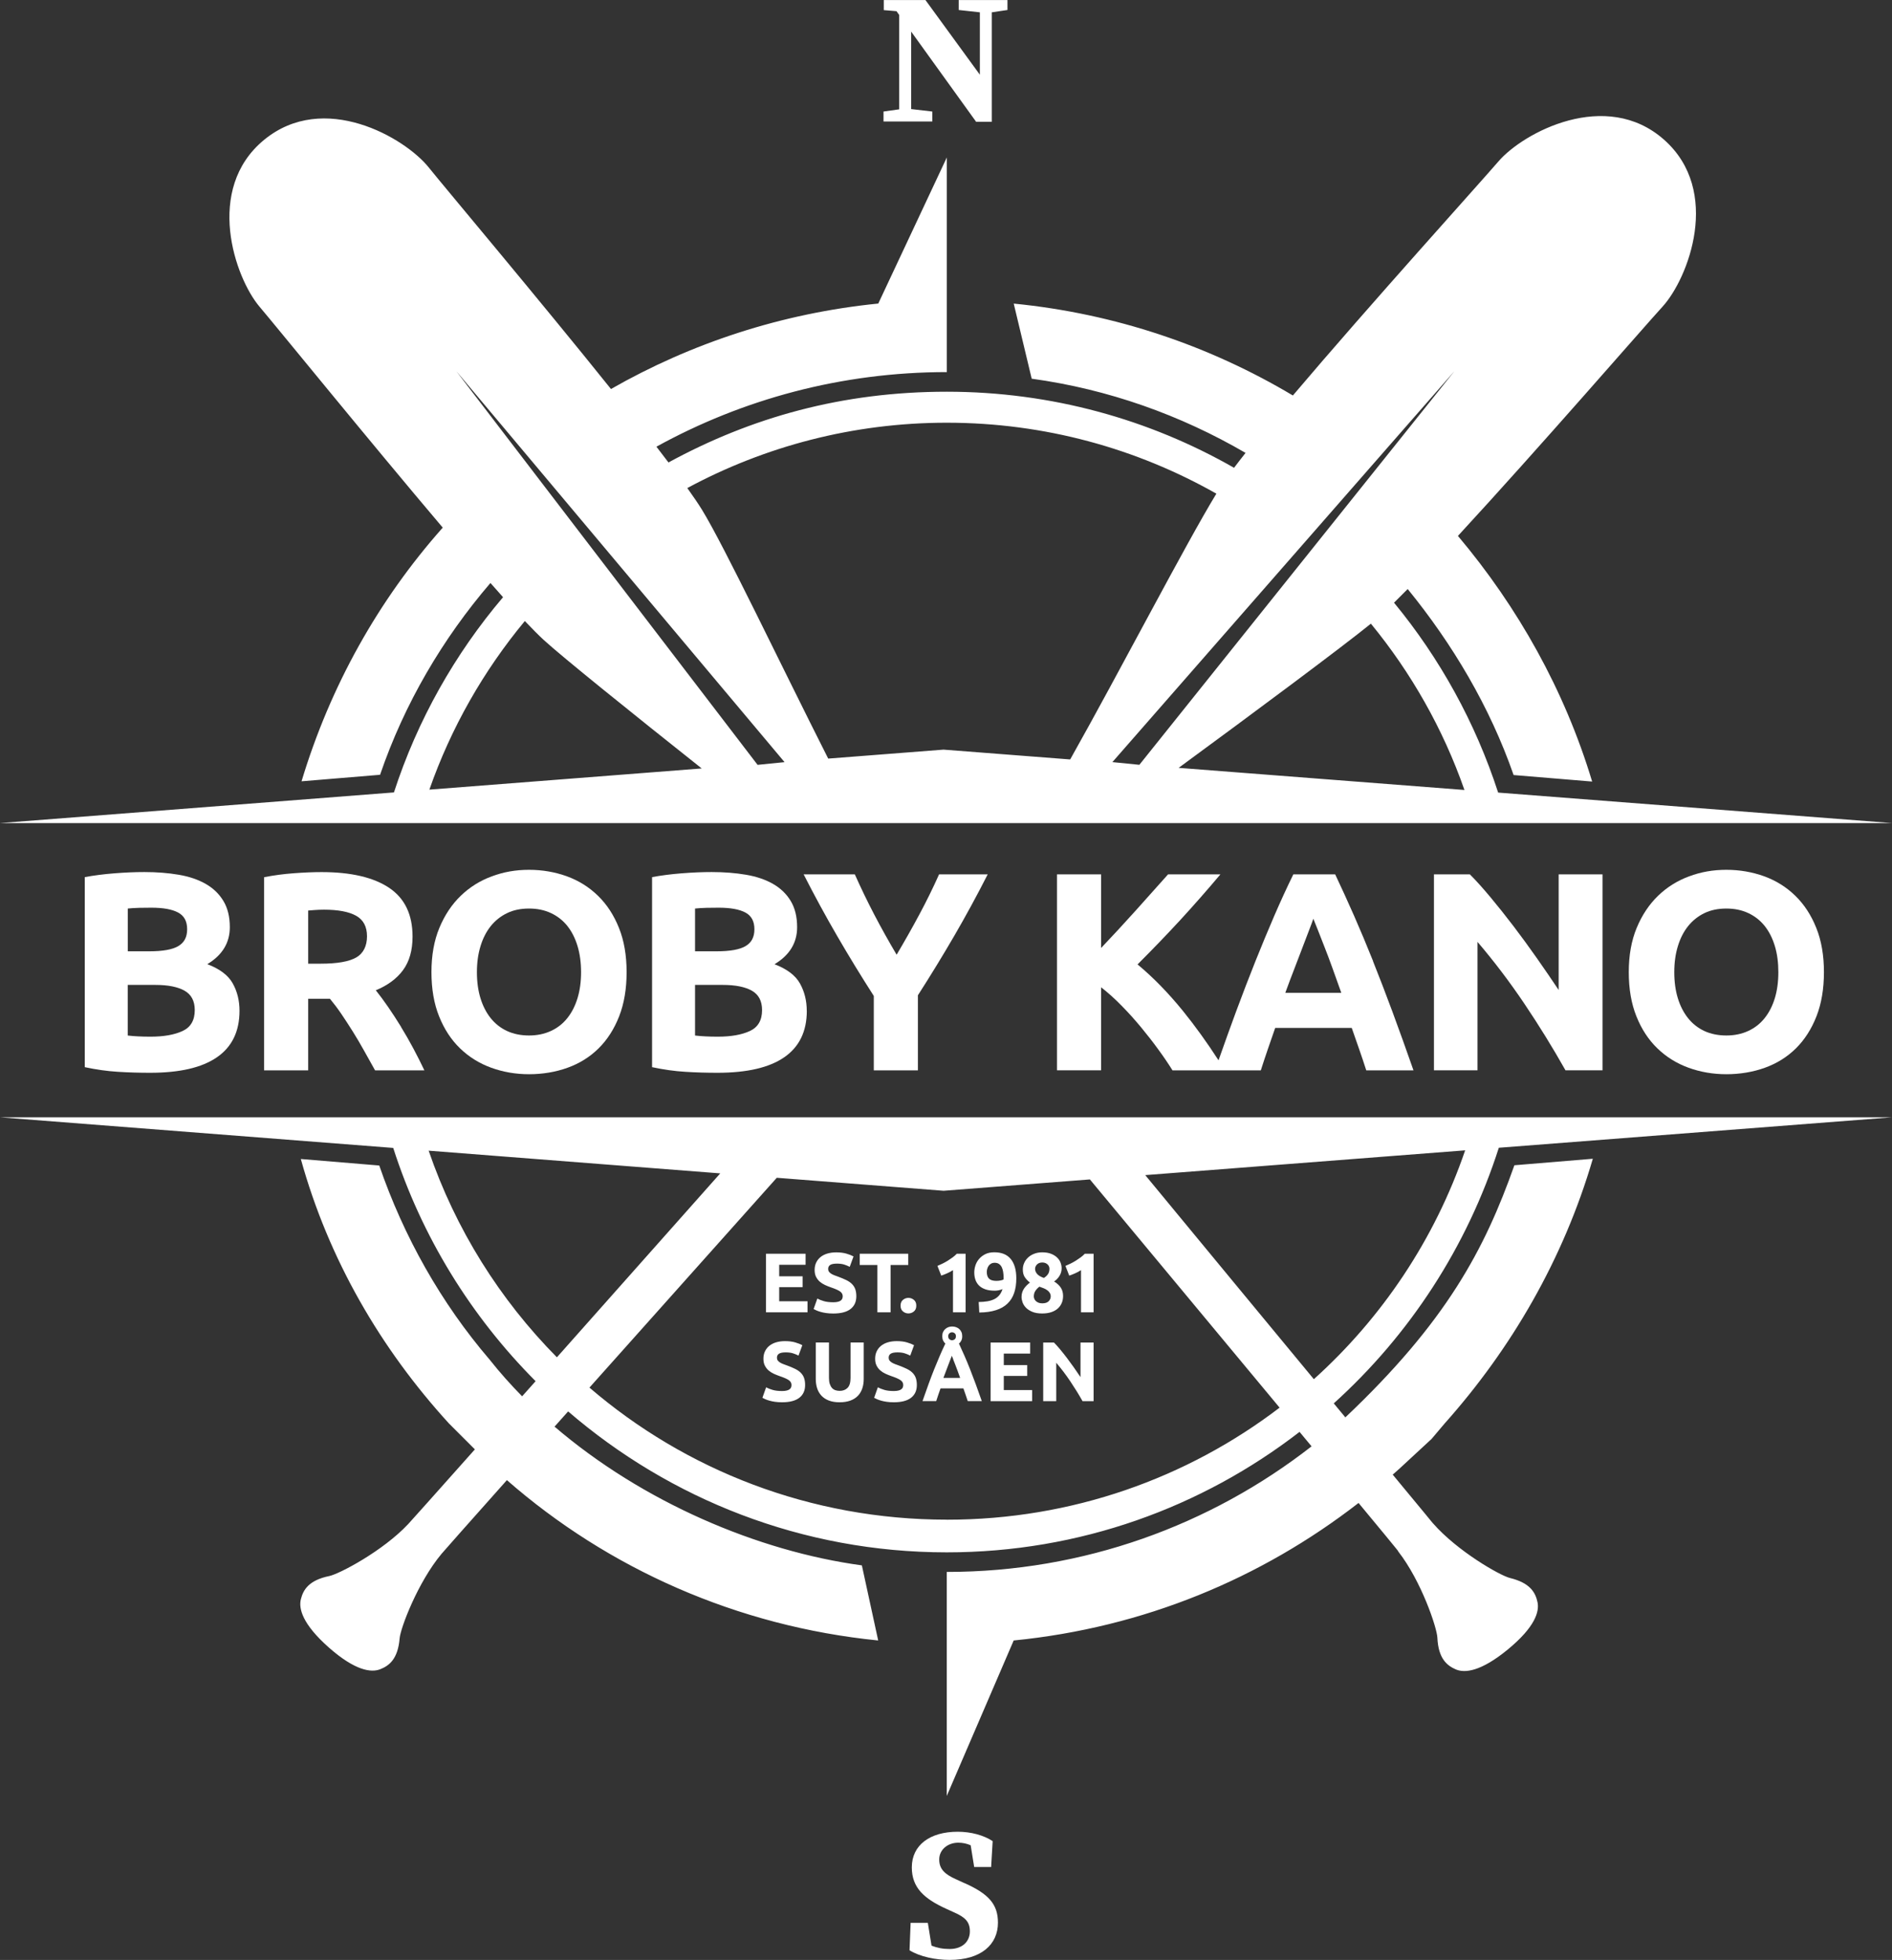 <?xml version="1.0" encoding="utf-8"?>
<svg viewBox="0 0 447.4 463.5" xmlns="http://www.w3.org/2000/svg">
  <rect x="0" y="0" width="447.4" height="463.5" fill="#333333" stroke="none"/>
  <polygon points="226.705 0.015 226.705 2.365 231.705 2.915 231.705 17.665 218.845 0.015 208.985 0.015 208.985 2.395 211.995 2.645 212.635 3.545 212.635 25.855 208.925 26.375 208.925 28.725 212.635 28.725 215.455 28.725 220.455 28.725 220.455 26.375 215.455 25.795 215.455 7.465 230.825 28.805 234.525 28.805 234.525 21.525 234.525 2.915 238.235 2.365 238.235 0.015 226.705 0.015" style="fill: rgb(255, 255, 255);"/>
  <path d="M 228.115 445.355 L 226.065 444.415 C 223.475 443.255 222.095 442.045 222.095 439.735 C 222.095 437.425 224.105 435.765 226.595 435.765 C 227.665 435.765 228.605 435.975 229.535 436.375 L 230.365 441.515 L 234.375 441.515 L 234.735 435.395 C 232.605 433.995 229.595 433.175 226.475 433.175 C 219.855 433.175 215.615 436.365 215.615 441.605 C 215.615 446.435 218.575 449.035 223.725 451.385 L 225.575 452.225 C 228.215 453.395 229.345 454.445 229.345 456.745 C 229.345 459.045 227.665 460.905 224.555 460.905 C 222.915 460.905 221.625 460.635 220.275 460.115 L 219.405 454.715 L 215.335 454.715 L 215.075 461.205 C 217.585 462.755 221.285 463.485 224.565 463.485 C 232.035 463.485 235.985 459.835 235.985 454.675 C 235.985 450.255 233.695 447.845 228.115 445.335" style="fill: rgb(255, 255, 255);"/>
  <path d="M 338.445 340.375 L 341.635 336.605 C 357.385 318.935 369.695 297.815 376.655 274.025 L 358.105 275.565 C 351.055 295.515 342.015 312.575 318.135 335.185 C 317.235 334.095 316.315 332.995 315.395 331.875 C 333.285 315.725 346.905 294.925 354.425 271.425 L 447.405 264.225 L -0.005 264.225 L 92.985 271.465 C 99.725 292.475 111.405 311.325 126.655 326.625 C 125.565 327.845 124.505 329.035 123.465 330.205 C 120.745 327.435 118.175 324.555 115.795 321.545 C 104.305 308.145 95.475 292.455 89.685 275.625 L 71.135 274.085 C 77.725 297.855 90.025 318.945 106.145 336.605 C 106.145 336.605 112.295 342.755 112.295 342.755 C 103.005 353.195 97.115 359.785 96.525 360.415 C 90.505 366.825 80.245 372.205 77.875 372.705 C 72.955 373.705 71.695 376.015 71.145 378.195 C 70.595 380.375 71.495 384.065 77.745 389.595 C 83.995 395.115 87.765 395.565 89.865 394.765 C 91.955 393.955 94.095 392.415 94.505 387.415 C 94.705 385.015 98.795 374.165 104.435 367.425 C 105.015 366.725 110.725 360.295 119.865 350.025 C 143.775 370.935 174.295 384.605 207.665 387.945 L 203.805 370.185 C 179.205 366.845 151.965 355.215 131.135 337.375 C 132.185 336.205 133.255 334.995 134.345 333.775 C 158.415 354.505 189.695 367.105 223.875 367.105 C 255.325 367.105 284.225 356.455 307.305 338.615 C 308.265 339.775 309.215 340.915 310.145 342.035 C 286.225 360.695 256.225 371.735 223.875 371.735 L 223.875 424.715 L 239.705 387.945 C 270.445 384.905 298.235 373.285 321.255 355.425 C 333.265 369.905 330.015 366.095 330.685 366.955 C 336.085 373.895 339.785 384.875 339.895 387.285 C 340.125 392.295 342.215 393.905 344.275 394.795 C 346.345 395.675 350.135 395.355 356.575 390.055 C 363.015 384.745 364.045 381.095 363.575 378.895 C 363.105 376.695 361.925 374.345 357.045 373.165 C 354.695 372.585 344.635 366.845 338.845 360.225 C 338.755 360.115 338.735 360.095 338.735 360.105 C 338.555 359.875 337.215 358.235 329.335 348.725 C 329.825 348.285 330.325 347.855 330.815 347.415 L 338.425 340.375 L 338.445 340.375 Z M 131.685 320.975 C 118.205 307.345 107.735 290.715 101.365 272.115 L 170.315 277.485 C 156.475 293.085 143.125 308.105 131.685 320.985 L 131.685 320.975 Z M 223.905 359.375 C 191.635 359.375 162.085 347.645 139.385 328.145 C 152.205 313.775 167.545 296.585 183.685 278.525 L 223.135 281.595 L 257.725 278.915 C 273.765 298.205 289.315 316.905 302.585 332.885 C 280.755 349.535 253.485 359.385 223.915 359.385 L 223.905 359.375 Z M 270.805 277.895 L 346.465 272.035 C 339.265 293.105 326.805 311.635 310.685 326.155 C 298.635 311.585 284.835 294.895 270.815 277.895 L 270.805 277.895 Z" style="fill: rgb(255, 255, 255);"/>
  <path d="M 43.175 243.815 C 41.255 244.705 38.735 245.155 35.615 245.155 C 34.545 245.155 33.565 245.135 32.675 245.085 C 31.785 245.045 30.955 244.975 30.205 244.885 L 30.205 232.915 L 36.755 232.915 C 39.745 232.915 42.035 233.375 43.645 234.285 C 45.245 235.195 46.055 236.725 46.055 238.865 C 46.055 241.275 45.095 242.925 43.175 243.815 M 30.205 214.855 C 31.005 214.765 31.925 214.715 32.945 214.685 C 33.965 214.665 34.925 214.655 35.825 214.655 C 38.585 214.655 40.685 215.035 42.115 215.795 C 43.545 216.555 44.255 217.865 44.255 219.745 C 44.255 221.625 43.565 222.895 42.185 223.725 C 40.805 224.555 38.505 224.965 35.295 224.965 L 30.215 224.965 L 30.215 214.865 L 30.205 214.855 Z M 48.995 228.025 C 52.565 225.885 54.345 222.965 54.345 219.265 C 54.345 216.815 53.845 214.755 52.835 213.075 C 51.835 211.405 50.435 210.055 48.655 209.035 C 46.875 208.015 44.745 207.285 42.275 206.865 C 39.805 206.445 37.095 206.225 34.155 206.225 C 31.975 206.225 29.605 206.325 27.065 206.525 C 24.525 206.725 22.185 207.025 20.045 207.425 L 20.045 252.365 C 22.765 252.945 25.385 253.315 27.905 253.465 C 30.425 253.625 32.955 253.695 35.495 253.695 C 42.495 253.695 47.765 252.475 51.315 250.015 C 54.855 247.565 56.635 243.905 56.635 239.045 C 56.635 236.635 56.105 234.475 55.035 232.555 C 53.965 230.635 51.955 229.125 49.015 228.005" style="fill: rgb(255, 255, 255);"/>
  <path d="M 84.235 226.425 C 82.545 227.405 79.735 227.895 75.815 227.895 L 72.875 227.895 L 72.875 215.325 C 73.405 215.285 73.975 215.235 74.585 215.195 C 75.185 215.155 75.865 215.125 76.625 215.125 C 79.965 215.125 82.495 215.605 84.215 216.565 C 85.935 217.525 86.785 219.145 86.785 221.415 C 86.785 223.685 85.935 225.455 84.245 226.425 M 94.845 242.845 C 93.845 241.215 92.825 239.655 91.805 238.165 C 90.775 236.675 89.795 235.345 88.865 234.185 C 91.675 233.025 93.825 231.435 95.315 229.405 C 96.805 227.375 97.555 224.735 97.555 221.485 C 97.555 216.265 95.705 212.425 92.005 209.945 C 88.305 207.475 82.975 206.235 76.025 206.235 C 74.105 206.235 71.935 206.325 69.505 206.505 C 67.075 206.685 64.725 206.995 62.445 207.445 L 62.445 253.115 L 72.875 253.115 L 72.875 236.195 L 78.025 236.195 C 78.915 237.265 79.815 238.455 80.715 239.775 C 81.605 241.095 82.515 242.485 83.435 243.955 C 84.355 245.425 85.245 246.945 86.115 248.505 C 86.985 250.065 87.845 251.605 88.695 253.125 L 100.355 253.125 C 99.555 251.435 98.685 249.705 97.745 247.945 C 96.805 246.185 95.835 244.485 94.835 242.865" style="fill: rgb(255, 255, 255);"/>
  <path d="M 136.565 236.055 C 136.005 237.885 135.205 239.455 134.155 240.765 C 133.105 242.085 131.815 243.095 130.275 243.805 C 128.735 244.515 127.005 244.875 125.095 244.875 C 123.185 244.875 121.395 244.515 119.875 243.805 C 118.355 243.095 117.075 242.075 116.025 240.765 C 114.975 239.445 114.175 237.885 113.615 236.055 C 113.055 234.225 112.775 232.175 112.775 229.905 C 112.775 227.635 113.055 225.635 113.615 223.785 C 114.175 221.935 114.975 220.355 116.025 219.035 C 117.075 217.725 118.355 216.695 119.875 215.955 C 121.385 215.215 123.125 214.855 125.095 214.855 C 127.065 214.855 128.735 215.215 130.275 215.925 C 131.815 216.645 133.105 217.655 134.155 218.965 C 135.205 220.285 136.005 221.865 136.565 223.715 C 137.125 225.565 137.405 227.625 137.405 229.905 C 137.405 232.185 137.125 234.225 136.565 236.055 M 141.415 211.845 C 139.315 209.795 136.865 208.255 134.055 207.235 C 131.245 206.215 128.255 205.695 125.095 205.695 C 121.935 205.695 119.085 206.205 116.305 207.235 C 113.515 208.265 111.065 209.795 108.945 211.845 C 106.825 213.895 105.145 216.425 103.895 219.435 C 102.645 222.445 102.025 225.935 102.025 229.895 C 102.025 233.855 102.625 237.355 103.835 240.355 C 105.035 243.365 106.685 245.885 108.785 247.915 C 110.885 249.945 113.335 251.475 116.145 252.495 C 118.955 253.515 121.935 254.035 125.105 254.035 C 128.275 254.035 131.405 253.525 134.235 252.495 C 137.065 251.475 139.505 249.945 141.555 247.915 C 143.605 245.885 145.225 243.365 146.405 240.355 C 147.585 237.345 148.175 233.855 148.175 229.895 C 148.175 225.935 147.575 222.435 146.365 219.435 C 145.165 216.425 143.515 213.895 141.415 211.845" style="fill: rgb(255, 255, 255);"/>
  <path d="M 177.325 243.815 C 175.405 244.705 172.885 245.155 169.765 245.155 C 168.695 245.155 167.715 245.135 166.825 245.085 C 165.935 245.045 165.105 244.975 164.355 244.885 L 164.355 232.915 L 170.905 232.915 C 173.895 232.915 176.185 233.375 177.795 234.285 C 179.395 235.195 180.205 236.725 180.205 238.865 C 180.205 241.275 179.245 242.925 177.325 243.815 M 164.355 214.855 C 165.155 214.765 166.075 214.715 167.095 214.685 C 168.125 214.665 169.075 214.655 169.965 214.655 C 172.725 214.655 174.825 215.035 176.255 215.795 C 177.685 216.555 178.395 217.865 178.395 219.745 C 178.395 221.625 177.705 222.895 176.325 223.725 C 174.945 224.555 172.645 224.965 169.435 224.965 L 164.355 224.965 L 164.355 214.865 L 164.355 214.855 Z M 190.775 239.065 C 190.775 236.655 190.235 234.495 189.165 232.575 C 188.095 230.655 186.085 229.145 183.145 228.025 C 186.715 225.885 188.495 222.965 188.495 219.265 C 188.495 216.815 187.995 214.755 186.985 213.075 C 185.985 211.405 184.585 210.055 182.805 209.035 C 181.025 208.015 178.895 207.285 176.425 206.865 C 173.955 206.445 171.245 206.225 168.305 206.225 C 166.125 206.225 163.755 206.325 161.215 206.525 C 158.675 206.725 156.335 207.025 154.195 207.425 L 154.195 252.365 C 156.915 252.945 159.535 253.315 162.055 253.465 C 164.575 253.625 167.105 253.695 169.645 253.695 C 176.645 253.695 181.915 252.475 185.465 250.015 C 189.005 247.565 190.785 243.905 190.785 239.045" style="fill: rgb(255, 255, 255);"/>
  <path d="M 217.045 235.385 C 220.075 230.665 222.955 225.955 225.675 221.275 C 228.395 216.595 231.025 211.755 233.565 206.765 L 222.065 206.765 C 220.635 209.965 219.075 213.145 217.375 216.305 C 215.685 219.465 213.895 222.615 212.025 225.775 C 210.155 222.615 208.395 219.465 206.745 216.305 C 205.095 213.145 203.565 209.965 202.135 206.765 L 190.035 206.765 C 192.575 211.755 195.215 216.615 197.965 221.345 C 200.705 226.075 203.595 230.795 206.625 235.525 L 206.625 253.115 L 217.055 253.115 L 217.055 235.395 L 217.045 235.385 Z" style="fill: rgb(255, 255, 255);"/>
  <path d="M 303.935 234.785 C 304.665 232.785 305.385 230.865 306.095 229.045 C 306.805 227.215 307.445 225.545 308.015 224.025 C 308.585 222.505 309.095 221.165 309.545 220.015 C 309.995 218.855 310.335 217.945 310.565 217.265 C 310.845 217.925 311.205 218.835 311.655 219.985 C 312.105 221.145 312.635 222.485 313.225 223.995 C 313.825 225.515 314.455 227.185 315.115 229.025 C 315.785 230.855 316.465 232.775 317.175 234.785 L 303.925 234.785 L 303.935 234.785 Z M 324.695 227.295 C 323.195 223.555 321.705 219.995 320.225 216.625 C 318.745 213.265 317.245 209.975 315.725 206.765 L 305.835 206.765 C 304.265 209.975 302.755 213.265 301.305 216.625 C 299.855 219.995 298.375 223.545 296.875 227.295 C 295.375 231.045 293.845 235.035 292.275 239.265 C 290.965 242.825 289.575 246.665 288.145 250.745 C 285.425 246.545 282.625 242.645 279.725 239.065 C 276.285 234.825 272.705 231.155 268.995 228.065 C 272.515 224.555 275.875 221.065 279.075 217.595 C 282.265 214.125 285.435 210.515 288.595 206.765 L 276.215 206.765 C 273.865 209.405 271.315 212.265 268.545 215.345 C 265.775 218.425 263.055 221.365 260.375 224.185 L 260.375 206.765 L 249.945 206.765 L 249.945 253.105 L 260.375 253.105 L 260.375 233.475 C 261.985 234.725 263.595 236.165 265.195 237.805 C 266.805 239.435 268.345 241.145 269.815 242.925 C 271.285 244.705 272.665 246.465 273.935 248.225 C 275.215 249.975 276.315 251.605 277.255 253.115 L 298.145 253.115 C 298.655 251.515 299.205 249.865 299.785 248.165 C 300.375 246.465 300.965 244.775 301.545 243.085 L 319.645 243.085 C 320.235 244.765 320.825 246.455 321.415 248.155 C 322.005 249.855 322.565 251.505 323.075 253.115 L 334.245 253.115 C 332.495 248.125 330.845 243.505 329.275 239.275 C 327.705 235.035 326.175 231.055 324.675 227.305" style="fill: rgb(255, 255, 255);"/>
  <path d="M 368.575 234.115 C 366.965 231.705 365.255 229.205 363.425 226.595 C 361.595 223.985 359.755 221.465 357.905 219.035 C 356.055 216.605 354.235 214.325 352.455 212.185 C 350.665 210.045 349.045 208.235 347.575 206.765 L 339.085 206.765 L 339.085 253.105 L 349.385 253.105 L 349.385 222.745 C 353.305 227.335 357.005 232.215 360.485 237.385 C 363.965 242.555 367.195 247.795 370.185 253.105 L 378.945 253.105 L 378.945 206.765 L 368.575 206.765 L 368.575 234.115 Z" style="fill: rgb(255, 255, 255);"/>
  <path d="M 419.695 236.055 C 419.135 237.885 418.335 239.455 417.285 240.765 C 416.235 242.085 414.945 243.095 413.405 243.805 C 411.865 244.515 410.135 244.875 408.225 244.875 C 406.315 244.875 404.525 244.515 403.005 243.805 C 401.495 243.095 400.205 242.075 399.165 240.765 C 398.115 239.445 397.315 237.885 396.755 236.055 C 396.195 234.225 395.915 232.175 395.915 229.905 C 395.915 227.635 396.195 225.635 396.755 223.785 C 397.315 221.935 398.115 220.355 399.165 219.035 C 400.215 217.725 401.495 216.695 403.005 215.955 C 404.525 215.215 406.265 214.855 408.225 214.855 C 410.185 214.855 411.875 215.215 413.405 215.925 C 414.945 216.645 416.235 217.655 417.285 218.965 C 418.335 220.285 419.135 221.865 419.695 223.715 C 420.255 225.565 420.525 227.625 420.525 229.905 C 420.525 232.185 420.245 234.225 419.695 236.055 M 424.545 211.845 C 422.445 209.795 419.995 208.255 417.185 207.235 C 414.375 206.215 411.385 205.695 408.225 205.695 C 405.065 205.695 402.215 206.205 399.435 207.235 C 396.645 208.265 394.195 209.795 392.075 211.845 C 389.955 213.895 388.275 216.425 387.025 219.435 C 385.775 222.445 385.155 225.935 385.155 229.895 C 385.155 233.855 385.755 237.355 386.965 240.355 C 388.165 243.365 389.815 245.885 391.915 247.915 C 394.015 249.945 396.465 251.475 399.275 252.495 C 402.085 253.515 405.065 254.035 408.235 254.035 C 411.405 254.035 414.535 253.525 417.365 252.495 C 420.195 251.475 422.635 249.945 424.685 247.915 C 426.735 245.885 428.355 243.365 429.535 240.355 C 430.715 237.345 431.305 233.855 431.305 229.895 C 431.305 225.935 430.705 222.435 429.495 219.435 C 428.295 216.425 426.645 213.895 424.545 211.845" style="fill: rgb(255, 255, 255);"/>
  <path d="M 258.605 331.345 L 258.605 317.485 L 255.505 317.485 L 255.505 325.665 C 255.025 324.945 254.515 324.195 253.965 323.415 C 253.415 322.635 252.865 321.885 252.315 321.155 C 251.765 320.425 251.215 319.745 250.685 319.105 C 250.155 318.465 249.665 317.925 249.225 317.485 L 246.685 317.485 L 246.685 331.345 L 249.765 331.345 L 249.765 322.265 C 250.935 323.635 252.045 325.095 253.085 326.645 C 254.125 328.195 255.095 329.755 255.985 331.345 L 258.605 331.345 Z M 244.065 331.345 L 244.065 328.725 L 237.365 328.725 L 237.365 325.385 L 242.905 325.385 L 242.905 322.825 L 237.365 322.825 L 237.365 320.105 L 243.605 320.105 L 243.605 317.485 L 234.245 317.485 L 234.245 331.345 L 244.065 331.345 Z M 225.765 316.705 C 225.575 316.865 225.365 316.945 225.125 316.945 C 224.895 316.945 224.695 316.865 224.505 316.705 C 224.315 316.545 224.225 316.315 224.225 316.005 C 224.225 315.695 224.315 315.465 224.505 315.305 C 224.685 315.145 224.895 315.065 225.115 315.065 C 225.355 315.065 225.575 315.145 225.765 315.305 C 225.955 315.465 226.045 315.695 226.045 316.005 C 226.045 316.315 225.955 316.545 225.765 316.705 M 225.385 321.435 C 225.515 321.785 225.675 322.185 225.855 322.635 C 226.035 323.095 226.225 323.595 226.425 324.135 C 226.625 324.685 226.825 325.255 227.045 325.855 L 223.085 325.855 C 223.305 325.255 223.515 324.685 223.735 324.135 C 223.945 323.595 224.135 323.095 224.305 322.635 C 224.475 322.185 224.625 321.785 224.765 321.435 C 224.895 321.085 225.005 320.815 225.075 320.615 C 225.155 320.815 225.265 321.085 225.405 321.425 M 232.165 331.335 C 231.655 329.885 231.175 328.535 230.715 327.285 C 230.255 326.035 229.805 324.865 229.375 323.765 C 228.945 322.665 228.505 321.625 228.075 320.635 C 227.645 319.645 227.205 318.685 226.765 317.735 C 226.995 317.545 227.185 317.305 227.325 317.015 C 227.465 316.725 227.535 316.385 227.535 315.995 C 227.535 315.605 227.475 315.295 227.345 315.005 C 227.215 314.715 227.045 314.475 226.825 314.285 C 226.605 314.095 226.355 313.945 226.065 313.845 C 225.775 313.745 225.475 313.695 225.155 313.695 C 224.835 313.695 224.555 313.745 224.275 313.845 C 223.995 313.945 223.745 314.095 223.525 314.285 C 223.305 314.475 223.135 314.715 223.005 315.005 C 222.875 315.295 222.815 315.625 222.815 315.995 C 222.815 316.365 222.885 316.715 223.015 317.005 C 223.145 317.295 223.325 317.535 223.545 317.735 C 223.095 318.685 222.645 319.645 222.225 320.635 C 221.795 321.625 221.365 322.665 220.925 323.765 C 220.485 324.865 220.035 326.035 219.585 327.285 C 219.135 328.535 218.655 329.885 218.145 331.335 L 221.385 331.335 C 221.535 330.855 221.705 330.365 221.875 329.855 C 222.055 329.345 222.225 328.845 222.405 328.335 L 227.815 328.335 C 227.995 328.835 228.165 329.345 228.345 329.855 C 228.525 330.365 228.685 330.855 228.845 331.335 L 232.185 331.335 L 232.165 331.335 Z M 209.115 328.685 C 208.505 328.505 207.995 328.305 207.585 328.075 L 206.705 330.555 C 206.895 330.665 207.125 330.775 207.395 330.895 C 207.665 331.015 207.995 331.125 208.375 331.235 C 208.755 331.345 209.195 331.435 209.685 331.505 C 210.175 331.575 210.735 331.615 211.345 331.615 C 213.175 331.615 214.535 331.255 215.445 330.545 C 216.355 329.835 216.805 328.825 216.805 327.535 C 216.805 326.865 216.715 326.305 216.545 325.835 C 216.375 325.365 216.105 324.965 215.755 324.615 C 215.405 324.265 214.955 323.965 214.425 323.705 C 213.895 323.445 213.265 323.185 212.545 322.915 C 212.195 322.795 211.885 322.675 211.595 322.565 C 211.305 322.455 211.055 322.325 210.835 322.185 C 210.615 322.045 210.445 321.885 210.325 321.715 C 210.205 321.545 210.145 321.325 210.145 321.075 C 210.145 320.645 210.305 320.335 210.635 320.125 C 210.965 319.915 211.495 319.815 212.245 319.815 C 212.915 319.815 213.485 319.895 213.955 320.045 C 214.425 320.195 214.855 320.375 215.245 320.575 L 216.145 318.115 C 215.705 317.875 215.145 317.655 214.465 317.455 C 213.785 317.255 212.975 317.155 212.045 317.155 C 211.255 317.155 210.555 317.255 209.925 317.445 C 209.295 317.635 208.765 317.915 208.325 318.275 C 207.885 318.635 207.545 319.075 207.305 319.585 C 207.065 320.095 206.945 320.675 206.945 321.315 C 206.945 321.955 207.055 322.495 207.285 322.945 C 207.515 323.395 207.805 323.775 208.165 324.085 C 208.525 324.395 208.935 324.655 209.385 324.865 C 209.835 325.075 210.295 325.255 210.745 325.415 C 211.785 325.765 212.515 326.085 212.945 326.385 C 213.375 326.685 213.585 327.065 213.585 327.515 C 213.585 327.725 213.555 327.925 213.485 328.095 C 213.415 328.265 213.295 328.415 213.125 328.545 C 212.955 328.675 212.725 328.775 212.435 328.845 C 212.145 328.915 211.785 328.955 211.345 328.955 C 210.465 328.955 209.725 328.865 209.115 328.685 M 201.085 331.215 C 201.805 330.945 202.395 330.575 202.865 330.085 C 203.335 329.595 203.675 329.015 203.905 328.335 C 204.135 327.655 204.245 326.905 204.245 326.095 L 204.245 317.475 L 201.125 317.475 L 201.125 325.835 C 201.125 326.955 200.885 327.745 200.415 328.215 C 199.945 328.685 199.325 328.915 198.565 328.915 C 198.195 328.915 197.845 328.865 197.535 328.755 C 197.225 328.645 196.955 328.475 196.735 328.225 C 196.515 327.975 196.345 327.655 196.215 327.265 C 196.085 326.875 196.025 326.395 196.025 325.835 L 196.025 317.475 L 192.905 317.475 L 192.905 326.095 C 192.905 326.905 193.015 327.655 193.235 328.325 C 193.455 328.995 193.795 329.575 194.255 330.065 C 194.715 330.555 195.295 330.935 196.005 331.205 C 196.715 331.475 197.555 331.615 198.525 331.615 C 199.495 331.615 200.365 331.485 201.085 331.215 M 182.695 328.685 C 182.085 328.505 181.575 328.305 181.165 328.075 L 180.285 330.555 C 180.475 330.665 180.705 330.775 180.975 330.895 C 181.245 331.015 181.575 331.125 181.955 331.235 C 182.335 331.345 182.775 331.435 183.265 331.505 C 183.755 331.575 184.315 331.615 184.925 331.615 C 186.755 331.615 188.115 331.255 189.025 330.545 C 189.935 329.835 190.385 328.825 190.385 327.535 C 190.385 326.865 190.295 326.305 190.125 325.835 C 189.955 325.365 189.685 324.965 189.335 324.615 C 188.985 324.265 188.535 323.965 188.005 323.705 C 187.475 323.445 186.845 323.185 186.125 322.915 C 185.775 322.795 185.465 322.675 185.175 322.565 C 184.885 322.455 184.635 322.325 184.415 322.185 C 184.195 322.045 184.025 321.885 183.905 321.715 C 183.785 321.545 183.725 321.325 183.725 321.075 C 183.725 320.645 183.885 320.335 184.215 320.125 C 184.545 319.915 185.075 319.815 185.825 319.815 C 186.495 319.815 187.065 319.895 187.535 320.045 C 188.005 320.195 188.435 320.375 188.825 320.575 L 189.725 318.115 C 189.285 317.875 188.725 317.655 188.045 317.455 C 187.365 317.255 186.555 317.155 185.625 317.155 C 184.835 317.155 184.135 317.255 183.505 317.445 C 182.875 317.635 182.345 317.915 181.905 318.275 C 181.465 318.635 181.125 319.075 180.885 319.585 C 180.645 320.095 180.525 320.675 180.525 321.315 C 180.525 321.955 180.635 322.495 180.865 322.945 C 181.095 323.395 181.385 323.775 181.745 324.085 C 182.105 324.395 182.515 324.655 182.965 324.865 C 183.415 325.075 183.875 325.255 184.325 325.415 C 185.365 325.765 186.095 326.085 186.525 326.385 C 186.955 326.685 187.165 327.065 187.165 327.515 C 187.165 327.725 187.135 327.925 187.065 328.095 C 186.995 328.265 186.875 328.415 186.705 328.545 C 186.535 328.675 186.305 328.775 186.015 328.845 C 185.725 328.915 185.365 328.955 184.925 328.955 C 184.045 328.955 183.305 328.865 182.695 328.685" style="fill: rgb(255, 255, 255);"/>
  <path d="M 252.845 301.665 C 253.315 301.505 253.795 301.315 254.285 301.095 C 254.775 300.875 255.225 300.635 255.625 300.365 L 255.625 310.345 L 258.605 310.345 L 258.605 296.485 L 256.525 296.485 C 256.235 296.795 255.905 297.085 255.535 297.355 C 255.165 297.625 254.785 297.885 254.385 298.135 C 253.985 298.385 253.575 298.605 253.155 298.815 C 252.735 299.025 252.335 299.205 251.945 299.365 L 252.845 301.665 Z M 247.825 301.295 C 247.595 301.645 247.275 301.945 246.845 302.215 C 246.085 301.945 245.545 301.625 245.235 301.255 C 244.925 300.885 244.765 300.485 244.765 300.055 C 244.765 299.895 244.795 299.725 244.865 299.555 C 244.935 299.385 245.035 299.215 245.175 299.065 C 245.315 298.915 245.495 298.785 245.705 298.695 C 245.915 298.605 246.175 298.555 246.465 298.555 C 246.755 298.555 247.035 298.605 247.245 298.705 C 247.455 298.805 247.635 298.925 247.775 299.075 C 247.915 299.225 248.015 299.375 248.075 299.545 C 248.135 299.715 248.165 299.865 248.165 300.015 C 248.165 300.525 248.055 300.945 247.825 301.295 M 244.845 305.255 C 245.095 304.875 245.415 304.555 245.785 304.275 C 246.155 304.395 246.505 304.525 246.835 304.665 C 247.165 304.805 247.445 304.965 247.685 305.145 C 247.925 305.325 248.115 305.535 248.255 305.775 C 248.395 306.015 248.465 306.285 248.465 306.595 C 248.465 307.005 248.305 307.385 247.985 307.715 C 247.665 308.045 247.155 308.215 246.465 308.215 C 246.105 308.215 245.795 308.165 245.545 308.055 C 245.295 307.945 245.085 307.815 244.925 307.655 C 244.765 307.495 244.645 307.315 244.575 307.125 C 244.505 306.935 244.465 306.755 244.465 306.595 C 244.465 306.075 244.595 305.625 244.845 305.255 M 250.895 304.585 C 250.565 304.045 250.025 303.525 249.265 303.035 C 249.775 302.715 250.195 302.275 250.535 301.725 C 250.875 301.175 251.045 300.575 251.045 299.935 C 251.045 299.495 250.965 299.055 250.795 298.605 C 250.625 298.155 250.355 297.755 249.985 297.395 C 249.615 297.035 249.135 296.735 248.555 296.505 C 247.975 296.275 247.275 296.155 246.465 296.155 C 245.775 296.155 245.145 296.265 244.575 296.485 C 244.005 296.705 243.525 296.995 243.125 297.365 C 242.725 297.735 242.415 298.165 242.195 298.655 C 241.975 299.145 241.865 299.665 241.865 300.195 C 241.865 300.905 242.005 301.485 242.275 301.935 C 242.545 302.385 242.975 302.845 243.545 303.315 C 243.275 303.515 243.025 303.725 242.795 303.955 C 242.565 304.185 242.355 304.435 242.165 304.705 C 241.975 304.975 241.835 305.285 241.725 305.615 C 241.615 305.945 241.565 306.315 241.565 306.715 C 241.565 307.115 241.645 307.525 241.805 307.985 C 241.965 308.445 242.235 308.865 242.615 309.255 C 242.995 309.645 243.495 309.965 244.115 310.225 C 244.735 310.485 245.515 310.615 246.445 310.615 C 247.255 310.615 247.975 310.515 248.595 310.305 C 249.215 310.095 249.735 309.805 250.145 309.435 C 250.555 309.065 250.865 308.625 251.075 308.125 C 251.285 307.625 251.385 307.075 251.385 306.475 C 251.385 305.755 251.225 305.125 250.895 304.585 M 236.295 306.305 C 235.965 306.695 235.575 307.005 235.105 307.235 C 234.635 307.465 234.095 307.635 233.485 307.735 C 232.875 307.835 232.185 307.895 231.425 307.905 C 231.455 308.335 231.475 308.745 231.505 309.145 C 231.535 309.545 231.555 309.955 231.565 310.385 C 233.085 310.375 234.395 310.185 235.505 309.835 C 236.615 309.485 237.525 308.965 238.235 308.285 C 238.945 307.605 239.475 306.765 239.815 305.765 C 240.155 304.765 240.325 303.615 240.325 302.305 C 240.325 300.315 239.885 298.795 239.015 297.735 C 238.145 296.675 236.845 296.145 235.125 296.145 C 234.285 296.145 233.565 296.295 232.975 296.595 C 232.385 296.895 231.895 297.275 231.505 297.735 C 231.115 298.195 230.835 298.705 230.655 299.265 C 230.475 299.825 230.385 300.375 230.385 300.905 C 230.385 301.545 230.475 302.135 230.665 302.665 C 230.855 303.195 231.145 303.655 231.535 304.035 C 231.925 304.415 232.435 304.705 233.045 304.915 C 233.655 305.125 234.395 305.225 235.265 305.225 C 235.505 305.225 235.795 305.195 236.135 305.135 C 236.475 305.075 236.785 304.975 237.065 304.845 C 236.875 305.435 236.625 305.915 236.295 306.305 M 233.875 302.385 C 233.525 302.035 233.345 301.505 233.345 300.785 C 233.345 300.545 233.385 300.295 233.455 300.045 C 233.525 299.795 233.635 299.555 233.785 299.345 C 233.935 299.135 234.125 298.955 234.365 298.825 C 234.605 298.695 234.885 298.625 235.205 298.625 C 235.605 298.625 235.945 298.715 236.215 298.895 C 236.485 299.075 236.705 299.325 236.865 299.635 C 237.025 299.945 237.135 300.315 237.205 300.735 C 237.275 301.155 237.315 301.605 237.325 302.085 C 237.325 302.125 237.325 302.175 237.315 302.225 C 237.315 302.275 237.315 302.335 237.315 302.385 L 237.315 302.565 C 237.155 302.675 236.905 302.755 236.575 302.815 C 236.245 302.875 235.925 302.905 235.615 302.905 C 234.815 302.905 234.235 302.735 233.885 302.385 M 222.575 301.665 C 223.045 301.505 223.525 301.315 224.015 301.095 C 224.505 300.875 224.955 300.635 225.355 300.365 L 225.355 310.345 L 228.335 310.345 L 228.335 296.485 L 226.255 296.485 C 225.965 296.795 225.635 297.085 225.265 297.355 C 224.895 297.625 224.515 297.885 224.115 298.135 C 223.715 298.385 223.305 298.605 222.885 298.815 C 222.465 299.025 222.065 299.205 221.675 299.365 L 222.575 301.665 Z M 216.105 307.395 C 215.725 307.085 215.295 306.925 214.815 306.925 C 214.335 306.925 213.905 307.085 213.525 307.395 C 213.145 307.705 212.955 308.165 212.955 308.765 C 212.955 309.365 213.145 309.825 213.525 310.135 C 213.905 310.445 214.335 310.605 214.815 310.605 C 215.295 310.605 215.725 310.445 216.105 310.135 C 216.485 309.825 216.675 309.365 216.675 308.765 C 216.675 308.165 216.485 307.705 216.105 307.395 M 203.295 296.485 L 203.295 299.145 L 207.475 299.145 L 207.475 310.345 L 210.595 310.345 L 210.595 299.145 L 214.775 299.145 L 214.775 296.485 L 203.295 296.485 Z M 194.805 307.695 C 194.195 307.515 193.685 307.315 193.275 307.085 L 192.395 309.565 C 192.585 309.675 192.815 309.785 193.085 309.905 C 193.355 310.025 193.685 310.135 194.065 310.245 C 194.445 310.355 194.885 310.445 195.375 310.515 C 195.865 310.585 196.425 310.625 197.035 310.625 C 198.865 310.625 200.225 310.265 201.135 309.555 C 202.045 308.845 202.495 307.835 202.495 306.545 C 202.495 305.875 202.405 305.315 202.235 304.845 C 202.065 304.375 201.795 303.975 201.445 303.625 C 201.095 303.275 200.645 302.975 200.115 302.715 C 199.585 302.455 198.955 302.195 198.235 301.925 C 197.885 301.805 197.575 301.685 197.285 301.575 C 196.995 301.465 196.745 301.335 196.525 301.195 C 196.305 301.055 196.135 300.895 196.015 300.725 C 195.895 300.555 195.835 300.335 195.835 300.085 C 195.835 299.655 195.995 299.345 196.325 299.135 C 196.655 298.925 197.185 298.825 197.935 298.825 C 198.605 298.825 199.175 298.905 199.645 299.055 C 200.115 299.205 200.545 299.385 200.935 299.585 L 201.835 297.125 C 201.395 296.885 200.835 296.665 200.155 296.465 C 199.475 296.265 198.665 296.165 197.735 296.165 C 196.945 296.165 196.245 296.265 195.615 296.455 C 194.985 296.645 194.455 296.925 194.015 297.285 C 193.575 297.645 193.235 298.085 192.995 298.595 C 192.755 299.105 192.635 299.685 192.635 300.325 C 192.635 300.965 192.745 301.505 192.975 301.955 C 193.205 302.405 193.495 302.785 193.855 303.095 C 194.215 303.405 194.625 303.665 195.075 303.875 C 195.525 304.085 195.985 304.265 196.435 304.425 C 197.475 304.775 198.205 305.095 198.635 305.395 C 199.065 305.695 199.275 306.075 199.275 306.525 C 199.275 306.735 199.245 306.935 199.175 307.105 C 199.105 307.275 198.985 307.425 198.815 307.555 C 198.645 307.685 198.415 307.785 198.125 307.855 C 197.835 307.925 197.475 307.965 197.035 307.965 C 196.155 307.965 195.415 307.875 194.805 307.695 M 190.955 310.345 L 190.955 307.725 L 184.255 307.725 L 184.255 304.385 L 189.795 304.385 L 189.795 301.825 L 184.255 301.825 L 184.255 299.105 L 190.495 299.105 L 190.495 296.485 L 181.135 296.485 L 181.135 310.345 L 190.955 310.345 Z" style="fill: rgb(255, 255, 255);"/>
  <path d="M -0.005 194.645 L 447.405 194.645 L 354.265 187.435 C 348.885 170.855 340.465 155.665 329.645 142.525 C 330.645 141.545 331.725 140.465 332.875 139.295 C 343.485 152.315 352.285 167.095 357.925 183.285 L 376.495 184.825 C 369.975 163.185 358.895 143.515 344.755 126.735 C 363.885 106.005 388.835 77.215 393.115 72.545 C 399.225 65.875 407.205 45.175 393.495 33.035 C 379.775 20.885 360.205 31.325 354.315 38.195 C 350.145 43.065 324.025 71.925 305.725 93.525 C 286.125 81.835 263.825 74.175 239.715 71.795 L 243.965 89.555 C 262.135 92.055 279.215 98.175 294.535 107.105 C 293.535 108.375 292.625 109.545 291.815 110.625 C 271.815 99.195 248.645 92.635 223.895 92.635 C 199.145 92.635 177.635 98.705 158.075 109.365 C 157.175 108.165 156.225 106.925 155.225 105.635 C 175.545 94.435 198.935 87.995 223.895 87.995 L 223.895 37.235 L 207.685 71.785 C 184.885 74.065 163.415 81.165 144.475 91.995 C 127.655 71.005 104.985 44.105 101.405 39.625 C 95.765 32.555 76.575 21.425 62.435 33.085 C 48.295 44.735 55.545 65.705 61.415 72.585 C 65.135 76.945 87.305 104.255 104.695 124.775 C 89.435 141.965 78.075 162.295 71.305 184.765 L 89.875 183.225 C 95.635 166.365 104.675 151.035 115.975 137.865 C 117.005 139.035 117.995 140.155 118.955 141.225 C 107.565 154.645 98.715 170.275 93.155 187.395 L -0.005 194.645 Z M 346.285 186.815 L 278.715 181.585 C 296.585 168.475 317.245 153.105 324.175 147.485 C 333.705 159.095 341.255 172.375 346.295 186.815 L 346.285 186.815 Z M 343.835 87.885 L 269.425 180.865 L 263.045 180.225 L 343.835 87.875 L 343.835 87.885 Z M 223.895 99.965 C 247.055 99.965 268.805 106.075 287.635 116.745 C 280.365 128.665 264.825 158.705 253.065 179.595 L 223.115 177.275 L 195.845 179.395 C 184.605 157.165 171.355 129.285 165.995 120.545 C 165.145 119.165 163.965 117.435 162.525 115.415 C 180.795 105.575 201.695 99.965 223.875 99.965 L 223.895 99.965 Z M 107.995 87.885 L 185.525 180.235 L 179.145 180.875 L 107.995 87.895 L 107.995 87.885 Z M 124.115 146.865 C 125.865 148.715 127.385 150.245 128.605 151.365 C 132.885 155.295 149.515 168.695 165.935 181.725 L 101.535 186.735 C 106.665 172.065 114.375 158.595 124.115 146.855 L 124.115 146.865 Z" style="fill: rgb(255, 255, 255);"/>
</svg>